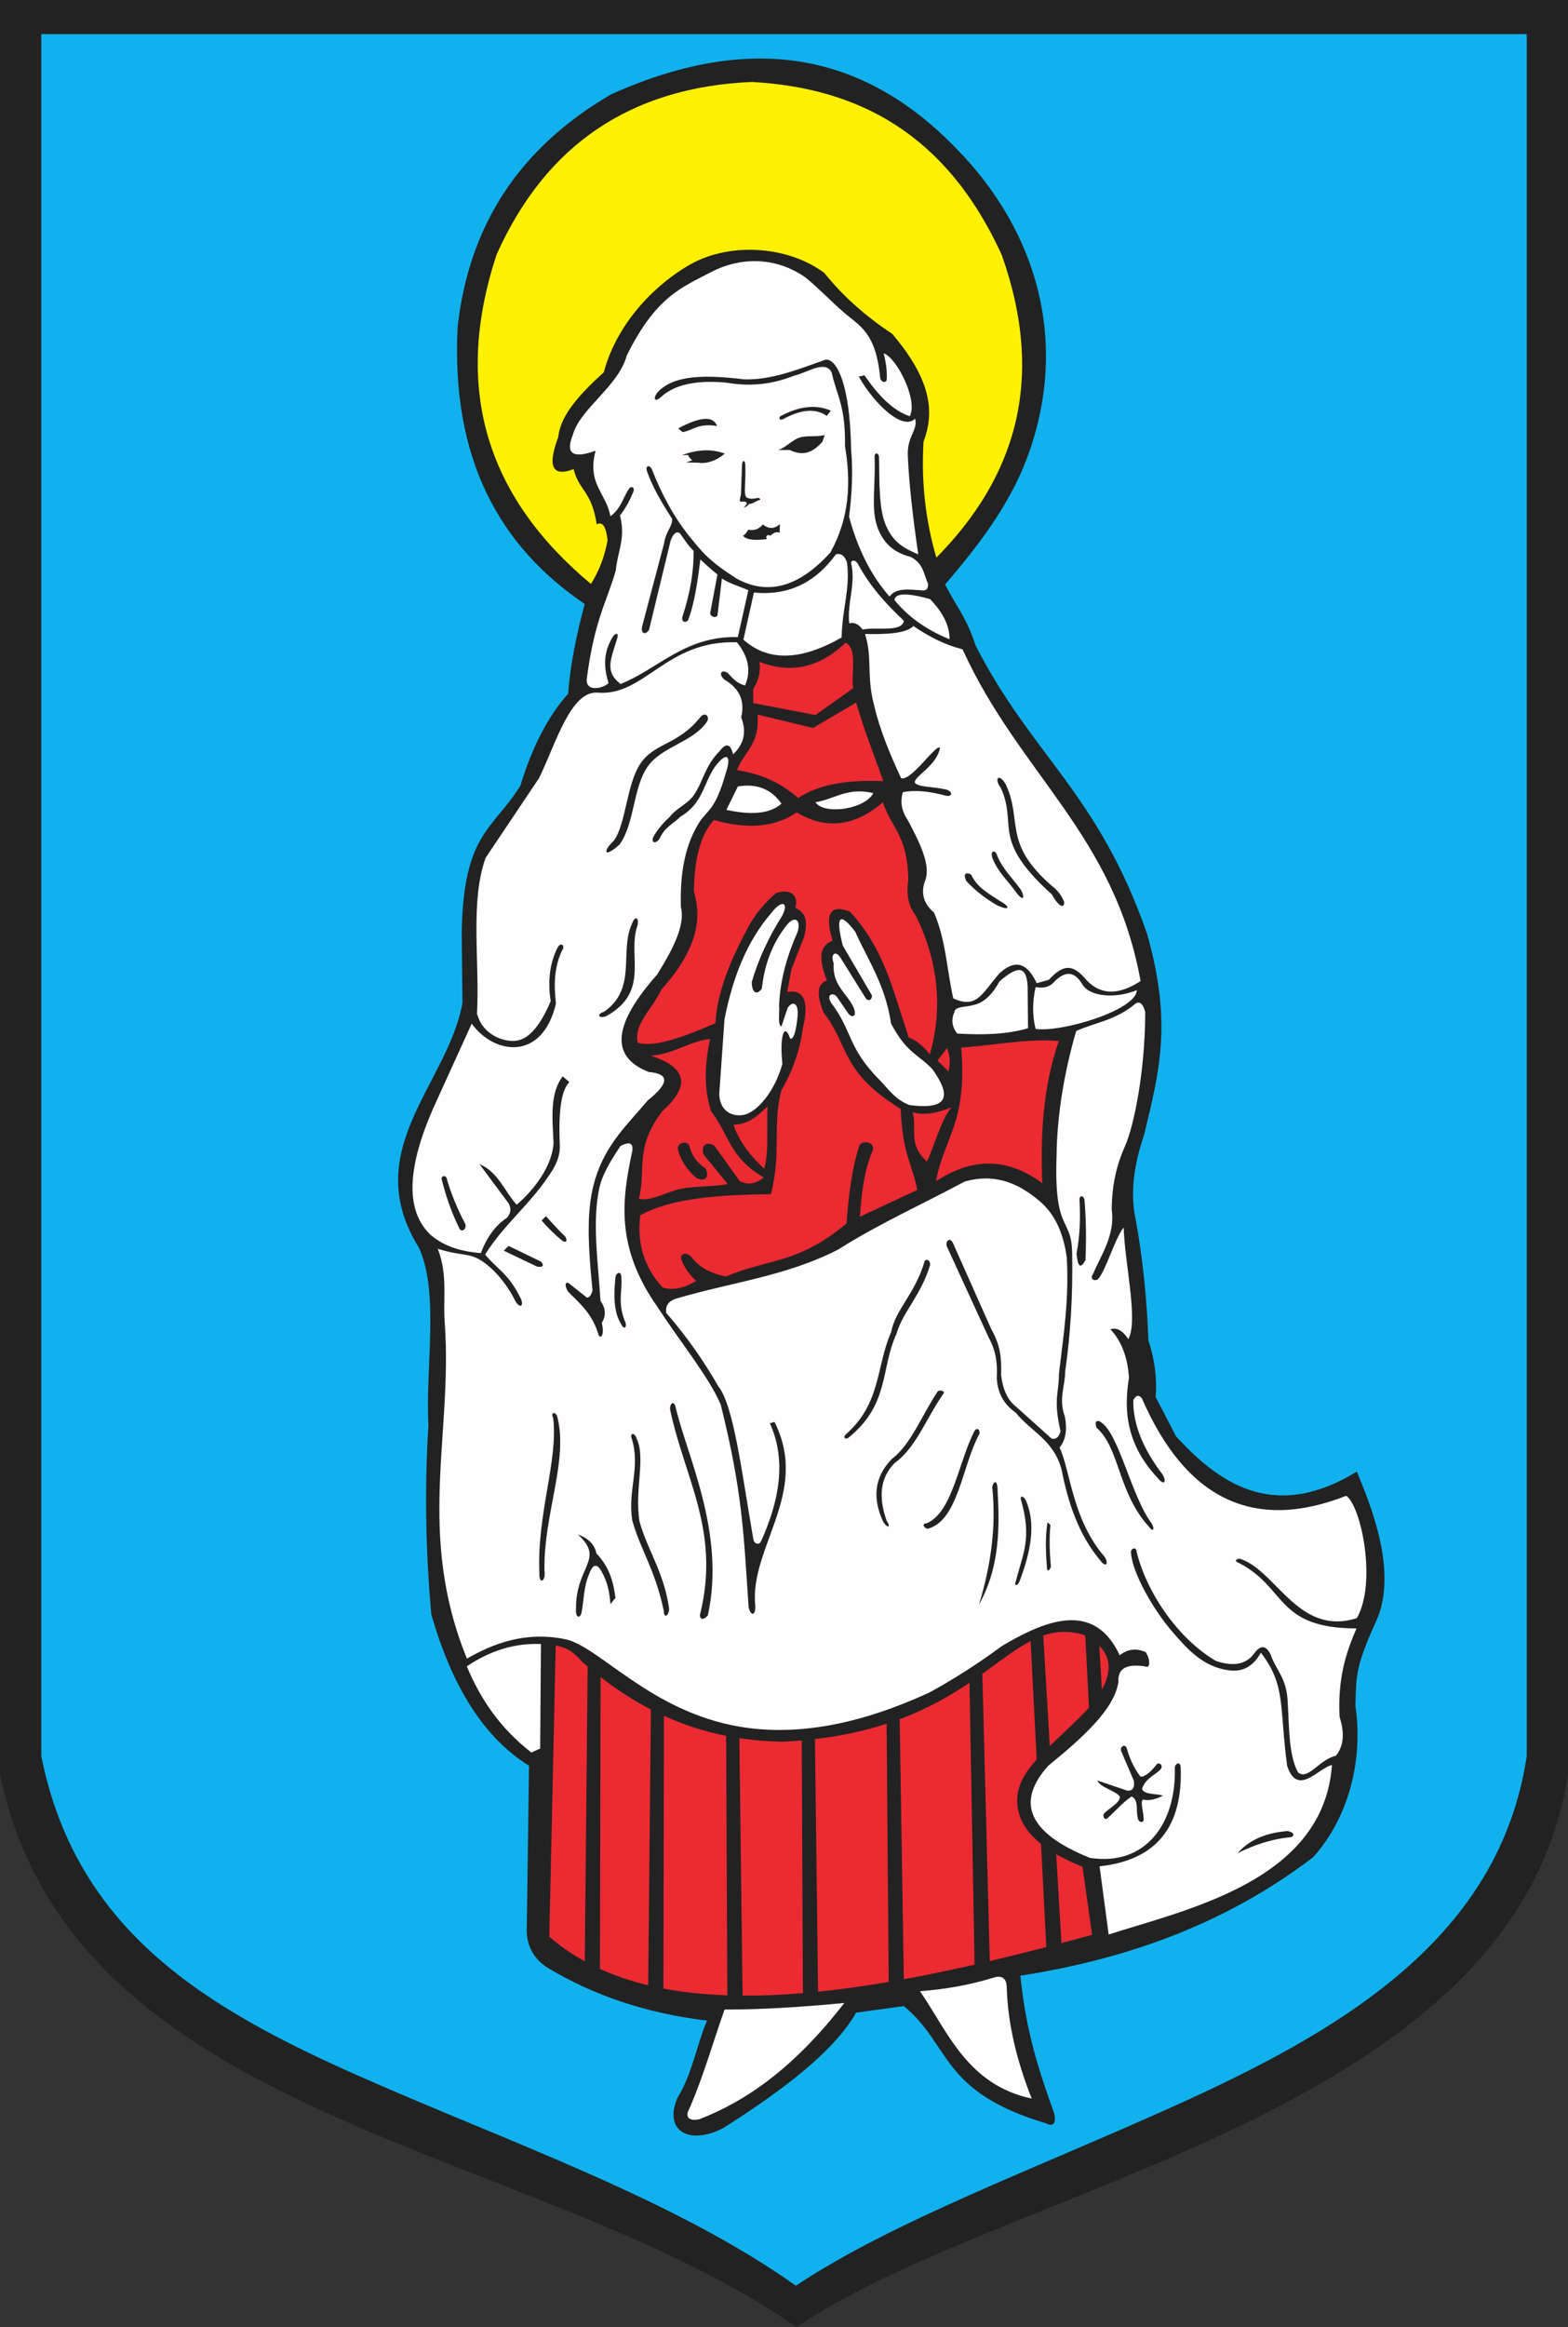 <?xml version="1.0" encoding="ISO-8859-1" standalone="yes"?>
<svg width="480.289" height="712.191">
  <rect width="100%" height="100%" fill="#333333" stroke="none"/>
  <defs> 
    <marker id="ArrowEnd" viewBox="0 0 10 10" refX="0" refY="5" 
     markerUnits="strokeWidth" 
     markerWidth="4" 
     markerHeight="3" 
     orient="auto"> 
        <path d="M 0 0 L 10 5 L 0 10 z" /> 
    </marker>
    <marker id="ArrowStart" viewBox="0 0 10 10" refX="10" refY="5" 
     markerUnits="strokeWidth" 
     markerWidth="4" 
     markerHeight="3" 
     orient="auto"> 
        <path d="M 10 0 L 0 5 L 10 10 z" /> 
    </marker> </defs>
<g>
<path style="stroke:none; fill-rule:evenodd; fill:#222222" d="M 0 0L 480.289 0L 480.289 542.937C 464.172 647.71 309.57 667.863 243.992 712.191C 162.664 655.773 21.984 649.914 0.004 542.937L 0.004 0"/>
<path style="stroke:none; fill-rule:evenodd; fill:#fff101" d="M 181.012 178.707C 183.496 174.781 185.199 170.332 186.113 165.359C 185.688 161.664 184.774 159.437 182.777 160.453C 181.207 150.117 177.281 150.179 175.711 143.574C 169.168 146.058 167.598 142.789 171 133.761C 171.703 126.824 177.926 120.347 184.938 113.937C 189.231 98.007 201.656 86.421 211.5 80.894C 223.758 74.011 241.414 75.3 252.465 83.507C 258.09 90.507 265.027 96.726 273.274 102.156C 285.817 116.882 286.074 126.699 282.891 135.132C 282.172 146.976 283.348 158.82 286.817 170.664C 310.863 146.296 320.481 116.515 306.836 78.007C 289.738 40.617 262.559 26.871 230.277 25.082C 193.242 26.691 167.199 44.269 152.149 77.812C 138.203 119.941 149.934 152.816 181.004 178.714"/>
<path style="stroke:none; fill-rule:evenodd; fill:#11b1ee" d="M 12.637 10.437L 467.649 10.437L 467.649 537.453C 459.301 593.07 411.27 621.265 359.934 644.429C 317.399 663.621 272.938 680.046 243.789 699.542C 206.473 673.019 154.859 655.222 110.324 635.527C 62.918 614.562 23.383 590.996 12.645 537.453L 12.645 10.437L 12.637 10.437zM 132.117 494.062C 138.543 516.597 148.52 532.039 162.039 540.386L 161.375 589.371C 161.008 594.761 163 598.976 167.359 602.003C 181.692 610.718 198.094 616.187 216.567 618.406C 213.317 626.089 212.063 634.66 207.481 642.121C 203.231 652.023 210.985 656.824 221.664 651.207C 240.172 639.46 255.543 627.714 262.227 615.964L 276.856 613.972C 291.41 625.941 287.789 640.125 320.52 649.878C 323.25 651.355 323.547 648.625 322.735 646.332C 318.527 634.472 314.359 622.5 312.539 604.66C 345.895 599.48 375.82 588.488 402.199 568.421C 411.488 558.199 417.926 541.359 415.164 521.984C 415.457 513.71 414.871 510.753 421.367 496.496C 428.531 481.351 419.742 460.441 415.606 450.39C 391.512 465.042 374.817 455.652 360.192 439.531L 353.988 427.562C 354.43 421.8 353.692 416.039 351.774 410.277C 351.277 397.515 350.059 384.992 347.785 372.816C 346.16 364.949 347.344 356.378 350.442 347.328C 355.113 327.898 359.141 313.121 351.328 285.707C 336.258 242.558 316.086 231.328 298.797 197.488C 296.141 189.066 292.594 185.078 289.488 178.871C 299.906 166.792 309.274 154.324 314.535 140.304C 327.379 106.058 318.652 71.371 292.43 44.941C 265.824 17.773 232.203 8.707 187.274 28.828C 158.473 45.527 143.57 69.66 140.184 99.957C 138.086 140.191 152.828 167.085 179.106 184.859C 176.633 194.019 174.711 203.183 174.008 212.343C 167.949 219.066 163.074 228.449 159.379 240.492C 151.125 253.843 141.875 254.89 141.426 285.488L 141.645 306.988C 137.215 331.738 109.727 352.058 128.348 381.91C 134.625 395.8 130.266 418.113 131.227 436.214C 130.047 455.203 130.344 474.488 132.109 494.066"/>
<path style="stroke:none; fill-rule:evenodd; fill:#ec2a32" d="M 178.262 508.507C 175.973 505.894 173.879 504.257 170.215 503.601L 168.254 592.726C 171.59 595.621 175.227 598.117 179.121 600.257L 180.008 510.023C 179.422 509.523 178.84 509.019 178.266 508.507L 178.262 508.507zM 183.77 602.589C 188.375 604.683 193.317 606.335 198.543 607.593L 199.371 523.183C 193.902 520.363 188.785 517.015 183.949 513.242L 183.77 602.589zM 203.203 608.593C 209.375 609.765 215.922 610.437 222.793 610.667L 222.418 531.246C 215.613 529.894 209.289 527.808 203.371 525.121L 203.203 608.593zM 227.461 610.761C 233.406 610.792 239.578 610.523 245.945 609.988L 245.582 532.656C 243.742 532.816 241.852 532.949 239.902 533.042C 235.227 532.984 230.758 532.613 226.473 531.96L 227.457 610.761L 227.461 610.761zM 250.59 609.554C 257.59 608.839 264.813 607.824 272.219 606.558L 271.574 527.554C 265.258 529.601 258.027 531.253 249.621 532.238L 250.586 609.554L 250.59 609.554zM 276.848 605.738C 283.926 604.445 291.16 602.941 298.524 601.265L 296.965 514.992C 291.172 518.898 284.317 522.898 275.578 526.16L 276.848 605.742L 276.848 605.738zM 303.172 600.187C 308.879 598.843 314.656 597.406 320.492 595.89L 318.871 564.328C 314.051 560.464 311.762 556.199 311.578 551.574C 311.387 546.734 313.781 542.679 317.543 538.492L 315.684 502.234C 311.098 504.613 306.481 508.277 300.899 512.265L 303.172 600.199L 303.172 600.187zM 325.125 594.671C 328.242 593.847 331.375 593 334.524 592.136L 331.582 571.328C 328.52 570.101 325.836 568.812 323.52 567.468L 325.129 594.671L 325.125 594.671zM 321.555 534.367C 325.149 530.89 329.356 527.14 333.567 522.656L 332.434 500.617C 332.219 500.5 332 500.382 331.777 500.265C 327.227 498.996 323.317 499.261 319.555 500.542L 321.555 534.367zM 337.516 517.105C 340.727 511.273 339.988 506.996 336.727 503.714L 337.516 517.105zM 294.422 320.605C 304.391 319.929 314.363 317.828 324.336 318.574C 319.504 332.46 318.656 347.148 319.25 362.121C 308.109 353.847 297.289 354.593 286.692 361.511C 289.266 347.878 296.324 343.605 294.422 320.609L 294.422 320.605zM 279.539 340.394C 283.289 341.554 287.274 340.503 291.414 338.929C 288.043 343.23 286.43 350.167 283.938 355.496C 277.926 350.171 281.008 345.429 279.539 340.394zM 290.098 320.746L 287.168 324.558L 290.539 327.929C 291.172 325.535 291.024 323.14 290.102 320.746L 290.098 320.746zM 211.063 350.367C 209.793 348.949 207.203 350.027 207.692 351.832C 208.375 354.91 210.231 357.792 213.262 360.48C 216.094 361.992 217.465 359.992 216.047 357.55C 213.067 355.597 211.699 353.105 211.063 350.367zM 199.328 323.093C 206.559 322.558 211.156 318.648 217.508 317.964C 215.895 325.515 215.504 332.941 217.801 340.105C 223.176 346.847 223.274 354.179 233.93 360.339C 231.828 362.097 229.485 362.878 226.602 361.511L 218.832 350.664C 216.535 349.199 214.68 350.371 215.461 353.3L 222.938 362.39C 218.68 363.195 213.098 362.972 208.836 363.777C 204.301 364.632 199.766 367.687 195.668 366.933C 198.063 357.992 194.156 351.539 202.852 340.101C 211.024 332.785 211.098 326.894 199.336 323.093L 199.328 323.093zM 235.109 338.636C 232.352 341.054 229.711 344.132 224.699 344.207C 226.117 348.8 229.535 353.492 234.082 357.695C 235.598 352.371 234.766 344.988 235.106 338.636L 235.109 338.636zM 239.359 333.652C 242.383 328.406 244.887 322.429 245.957 314.445C 247.692 307.628 246.762 302.546 241.121 303.597L 242.438 296.562L 246.25 286.886C 247.785 281.097 246.371 279.289 243.613 277.796C 244.832 273.597 241.512 271.886 237.606 273.398C 234.332 276.23 231.645 279.457 229.543 283.074C 224.235 292.937 219.738 302.874 219.133 313.132C 209.149 317.519 200.277 320.624 195.379 319.144C 193.817 313.718 200.168 308.296 202.563 302.871C 213.801 290.367 214.985 281.019 212.531 272.812C 212.699 263.648 214.215 255.828 218.688 250.964C 229.359 254.011 237.68 252.996 244.051 248.621C 252.656 253.843 261.442 253.218 270.442 245.542C 273.031 253.46 278.063 255.679 278.211 269.296C 277.625 273.304 278.016 277.066 280.555 280.292C 287.445 294.417 288.859 308.542 284.805 322.667C 282.656 319.98 280.504 318.269 278.356 317.539C 273.445 302.914 270.953 290.57 260.32 278.976C 254.262 276.679 252.504 279.66 255.043 287.917C 251.133 289.234 250.547 293.292 253.285 300.085C 250.719 300.964 249.742 303.554 252.262 309.91C 260.129 319.73 257.149 327.796 275.867 339.382C 276.551 353.507 279.289 355.902 281 364.16L 263.406 372.371C 263.867 364.554 264.942 357.464 267.363 351.992C 268.047 349.453 264.188 348.816 263.258 350.527C 261.059 357.171 259.938 365.433 259.301 374.425C 244.348 387.035 234.668 385.273 222.352 390.699C 217.465 389.675 213.945 387.671 211.797 384.687C 209.793 382.734 207.938 384.003 208.867 385.859C 209.746 388.105 211.211 390.16 213.266 392.015C 209.664 394.164 206.219 395.042 203.004 394.066C 196.969 387.519 195.113 380.039 196.113 371.925C 205.633 366.671 220.348 365.636 236.141 365.476C 239.414 352.671 236.531 344.117 239.363 333.66L 239.359 333.652zM 232.027 218.691L 249.035 222.796L 262.231 215.027C 265.004 224.46 267.777 231.05 270.555 239.062C 260.375 238.675 251.414 239.707 244.488 244.203C 237.551 238.304 231.57 236.695 225.723 235.699C 227.824 230.031 232.774 228.023 232.027 218.691zM 232.617 202.558C 242.227 206.3 251.024 204.343 259.008 196.695C 262.84 198.691 260.57 205.98 261.352 210.624L 249.77 218.835L 230.711 215.171L 230.711 210.921C 232.43 208.136 233.067 205.351 232.613 202.566"/>
<path style="stroke:none; fill-rule:evenodd; fill:#fffdfd" d="M 136.719 360.339C 136.231 359.753 135.301 359.753 135.254 360.777C 136.535 365.808 138.074 370.55 140.531 375.585C 141.215 377.539 142.926 376.269 142.582 374.707C 140.043 369.917 138.086 365.128 136.719 360.339zM 155.781 381.304L 154.317 382.769L 164.43 387.605C 165.895 387.996 166.922 387.507 165.746 386.14L 155.777 381.304L 155.781 381.304zM 167.219 372.214L 165.902 373.531C 167.66 375.582 169.664 377.632 172.207 379.687C 173.379 380.566 173.965 379.687 173.086 378.371C 170.84 376.32 169.176 374.269 167.223 372.214L 167.219 372.214zM 193.613 282.621C 189.606 291.32 195.274 302.363 185.109 309.597C 182.422 310.476 183.547 311.941 185.84 310.914C 199.231 303.339 192.094 292.539 195.223 283.347C 195.856 281.05 194.59 279.925 193.613 282.617L 193.613 282.621zM 214.434 219.57C 215.945 217.617 217.754 219.328 216.34 221.183C 212.102 227.074 202.731 228.57 198.492 234.46C 193.84 240.933 194.461 251.949 189.805 258.421C 185.113 262.722 184.383 260.718 188.047 257.25C 191.813 252.046 191.883 239.874 196.258 233.57C 200.629 227.265 207.692 228 214.438 219.566L 214.434 219.57zM 239.652 280.128C 241.754 275.929 239.313 275.39 236.281 279.398C 228.715 288.109 224.399 299.324 221.914 311.949L 220.305 334.968C 220.684 341.265 225.809 341.96 228.625 340.976C 232.242 339.714 237.25 334.128 239.656 325.582C 238.731 317.078 240.289 312.679 242 317.812C 243.465 318.64 244.199 312.73 244.344 310.484C 244.488 307.015 242.879 306.183 241.266 308.433L 239.363 314.152C 238.094 313.617 238.875 309.851 238.633 307.703C 238.996 299.519 241.246 292.136 244.348 285.124C 245.371 281.41 243.469 280.335 241.27 282.781C 236.555 288.546 234.16 295.242 233.352 302.574C 231.742 304.82 230.274 303.695 230.274 300.523C 232.363 293.316 235.613 286.57 239.656 280.144L 239.652 280.128zM 256.516 305.351C 255.539 303.546 252.801 304.082 254.613 306.96C 261.086 315.417 259.57 320.636 269.473 330.578C 271.758 332.871 274.055 336.449 278.508 338.191C 291.02 339.851 291.164 335.066 285.692 327.343C 281.442 322.652 277.922 322.652 272.938 313.269C 271.18 301.394 265.902 293.917 261.942 285.117C 257.152 278.914 255.883 280.328 258.133 289.367L 267.074 304.617C 267.168 305.933 266.098 306.667 265.168 305.496L 257.399 293.035C 255.981 290.835 254.274 291.863 255.348 294.792C 254.91 301.683 259.453 303.882 261.504 308.429C 262.527 311.019 261.067 311.847 259.746 310.039L 256.524 305.347L 256.516 305.351zM 226.02 240.683L 222.5 247.867C 229.543 249.367 235.57 249.339 239.359 245.964C 236.27 241.492 231.82 239.734 226.02 240.687L 226.02 240.683zM 249.774 245.523C 252.43 249.476 264.856 247.734 267.512 242.738C 259.567 240.82 255.688 244.593 249.774 245.523zM 264.938 194.027C 271.824 194.183 277.668 193.824 279.77 191.585C 284.629 194.917 289.625 197.421 294.828 198.707C 312.238 236.91 341.309 255.386 349.367 300.253C 343.074 304.347 337.473 304.835 332.887 300.05C 328.664 294.96 325.75 294.988 321.266 299.863L 317.551 300.91C 314.633 294.582 310.859 293.55 306.231 297.812C 301.004 303.589 299.395 309.031 291.988 305.542C 290.024 296.792 289.723 287.66 286.09 279.292C 282.817 276.484 281.938 273.16 283.445 269.324C 285.168 264.566 281.457 257.363 277.953 250.808C 275.942 247.835 275.809 245.097 276.531 242.464C 280.485 241.652 284.914 242.246 289.555 243.48C 291.981 244.14 291.973 241.863 289.149 241.5C 286.164 240.804 280.617 240.878 280.195 239.414C 280.207 237.425 287.016 234.281 287.926 228.835C 286.692 227.593 279.176 239.16 276.02 238.171C 272.582 230.789 269.512 223.402 267.785 216.015C 265.309 206.769 267.313 201.492 264.961 194.039L 264.938 194.027zM 305.41 261.792C 304.938 260.015 303.18 260.16 303.988 262.605C 305.789 267.156 308.871 269.66 311.313 273.187C 313.453 275.988 314.055 274.82 312.735 272.374C 310.293 268.847 307.211 266.218 305.41 261.792zM 297.477 267.695C 295.852 266.71 294.863 267.515 296.055 269.726C 298.692 272.488 301.75 274.972 305.414 277.05C 309.793 279.07 309.172 277.246 306.375 275.808C 301.871 272.89 299.332 271.464 297.477 267.691L 297.477 267.695zM 322.266 271.183C 323.238 271.898 324.981 273.507 325.953 276.015C 326.067 278.199 324.305 277.57 322.195 273.738C 303.215 256.667 311.906 252.652 306.504 241.035C 304.461 238.39 305.875 236.386 308.055 240.019C 313.344 251.347 306.981 257.933 322.262 271.183L 322.266 271.183zM 317.215 314.906C 325.356 316.035 348.223 309.054 348.199 303.042C 341.715 305.691 334.047 305.066 331.664 301.476C 329.008 296.843 326.117 297.374 323.117 300.257C 321.535 302.21 319.485 302.523 317.219 302.085C 316.258 306.355 316.133 310.632 317.219 314.902L 317.215 314.906zM 314.902 314.679C 308.442 316.624 301.035 316.773 293.203 316.328C 291.567 314.261 291.297 312.023 292.391 309.613C 292.621 307.914 296.188 308.257 298.086 307.582C 301.106 307.062 303.785 304.664 306.125 300.386C 311.91 295.292 314.449 295.707 314.77 301.886L 314.895 314.683L 314.902 314.679zM 190.301 390.574C 190.156 388.8 188.563 389.687 188.527 390.906C 187.918 396.437 187.953 401.582 190.301 405.335C 191.188 407.07 191.965 406.257 191.629 404.894C 188.969 398.57 190.742 395.351 190.301 390.578L 190.301 390.574zM 170.656 433.421C 169.918 431.722 168.621 432.46 169.438 433.976C 171.027 447.035 164.406 463.316 165.223 481.484C 165.078 485.144 167.254 483.925 166.774 480.82C 166.406 463.468 174.246 446.894 170.656 433.425L 170.656 433.421zM 176.981 469.609C 179.641 470.531 182.195 472.457 182.641 475.378C 186.828 479.742 187.899 484.367 188.524 489.031L 186.973 490.917C 186.735 487.367 186.031 484 184.313 481.039C 182.871 478.339 181.578 478.597 180.43 481.812C 178.766 485.546 178.879 489.73 178.102 493.687C 177.547 495.609 176.215 494.871 176.438 492.468C 176.293 479.187 185.465 477.335 176.992 469.605L 176.981 469.609zM 195.074 440.414C 194.324 438.07 192.797 438.683 193.524 440.304C 196.223 449.148 192.266 455.878 193.633 465.167C 196.293 474.71 200.512 479.929 203.289 492.804C 203.399 495.874 204.953 494.171 204.953 492.363C 203.477 481.3 198.109 474.011 195.852 465.503C 194.375 455.699 197.774 446.449 195.078 440.417L 195.074 440.414zM 206.84 430.203C 206.086 428.39 204.973 430.14 205.289 431.531C 209.692 452.398 220.645 468.492 214.5 493.8C 214.059 495.203 215.164 496.39 216.828 494.355C 222.375 468.863 210.172 445.144 206.84 430.199L 206.84 430.203zM 283.223 385.988C 283.672 385.171 285.043 385.574 284.883 387.195C 282.07 396.535 276.508 401.5 274.609 408.195C 269.676 418.82 272.574 429.851 259.805 440.074C 258.844 440.636 258.184 439.878 259.051 439.019C 269.992 429.41 268.317 418.171 272.949 407.746C 274.235 400.8 280.305 395.992 283.223 385.992L 283.223 385.988zM 287.305 425.726C 282.574 432.671 279.059 442.164 273.106 446.57C 267.774 452.124 267.192 458.57 270.539 465.757C 272.109 468.097 272.871 467.183 271.594 465.457C 269.094 458.421 269.461 452.378 274.008 447.781C 280.57 443.124 283.875 433.781 288.813 426.781C 289.629 425.925 288.52 425.269 287.305 425.73L 287.305 425.726zM 298.485 437.96C 293.602 447.378 291.77 462.898 283.832 466.21C 282.137 466.25 283.067 467.761 284.184 467.871C 293.59 465.324 294.656 448.535 299.992 438.863C 300.301 437.343 299.09 436.835 298.485 437.96zM 303.922 455.035C 305.231 467.515 303.418 479.472 299.844 491.144C 305.52 480.988 306.418 469.91 305.582 456.699C 305.637 452.89 304.477 452.945 303.922 455.039L 303.922 455.035zM 312.684 458.808C 316.149 470.933 313.406 475.121 311.176 483.886C 310.461 485.257 311.57 485.82 312.383 483.738C 315.637 474.98 317.461 466.515 314.195 459.113C 313.492 457.792 312.477 457.691 312.688 458.812L 312.684 458.808zM 320.844 465.91C 320.152 470.492 320.305 475.074 320.695 479.656C 320.59 480.722 321.297 481.179 321.902 479.507C 321.496 475.23 321.344 470.949 321.754 466.667L 320.848 465.914L 320.844 465.91zM 337.262 435.281C 335.906 434.23 335.16 435.312 335.942 437.007C 342.996 443.21 342.418 456.847 351.914 467.226C 353.301 469.124 353.777 467.867 352.727 466.21C 346.453 457.734 342.824 438.976 337.262 435.281zM 332.172 367.105C 331.664 365.582 330.649 365.988 330.649 367.105C 331 373.027 330.738 378.578 329.735 383.691C 330.207 387.859 330.922 388.335 332.481 385.722C 332.758 379.519 332.707 373.312 332.176 367.105L 332.172 367.105zM 284.652 518.003C 263.836 527.57 244.383 531.496 226.461 528.429C 199.348 523.796 183.723 504.101 173.34 501.722C 160.977 499.113 150.988 503.042 143.02 507.621C 127.547 469.558 138.531 439.636 136.285 405.644C 135.555 397.828 137.309 390.445 134.086 382.183C 141.445 384.523 143.535 383.234 147.699 385.988C 151.488 388.492 155.426 393.21 157.836 398.164C 159.301 400.605 160.473 399.675 159.594 397.578C 155.781 389.66 152.266 388.488 148.598 383.941C 154.25 374.906 162.324 368.558 167.953 360.042C 170.152 357.039 171.617 353.91 171.469 350.515C 171.078 341.523 171.613 333.898 174.399 331.164L 172.348 329.406C 168.488 334.585 169.125 341.621 169.563 349.785C 169.027 358.289 161.598 365.914 158.274 368.699C 154.461 364.546 152.703 358.777 146.836 356.238L 155.777 368.261C 156.656 369.871 156.508 371.191 155.34 372.66C 151.871 374.906 149.184 378.523 147.277 383.507C 140.949 383.023 135.574 381.261 131.59 377.644C 123.832 369.874 125.129 356.531 132.613 339.374L 144.488 313.277C 151.348 322.816 166.129 324.886 170.293 307.121C 169.609 301.308 169.758 295.882 172.195 290.847C 173.172 289.531 171.953 288.21 170.879 289.824C 168.277 294.929 167.766 300.503 168.684 306.39C 165.563 313.785 162.039 318.085 158.008 318.531C 154.453 318.925 147.871 316.914 146.106 310.203C 146.985 294.32 143.91 275.941 148.742 262.55L 165.164 238.066C 170.344 227.316 174.789 211.578 182.902 211.968C 197.465 213.285 203.969 195.839 225.719 196.574C 229.285 200.972 230.117 205.371 228.211 209.769C 226.012 209.285 224.496 207.769 223.082 206.105C 220.934 204.542 219.953 206.347 221.91 208.007C 226.098 210.449 228.32 214.019 227.039 219.589C 228.746 223.937 227.918 227.703 224.547 230.878C 223.766 227.605 222.399 227.265 220.442 229.855C 215.887 234.437 215.449 239.031 212.59 243.257C 210.699 246.054 207.223 247.273 205.199 249.941C 202.902 252.042 201.192 254.144 200.067 256.246C 199.434 257.957 200.848 258.492 202.117 256.539C 203.777 252.874 206.32 252.14 208.422 249.941C 215.313 245.886 215.457 239.777 218.977 234.691C 222.59 229.855 224.156 231.175 222.348 236.449C 218.781 249.156 216.387 247.496 213.406 253.015C 209.84 259.269 208.227 267.48 208.57 277.648C 209.945 283.105 206.133 290.511 201.242 298.324C 188.301 312.902 186.277 323.285 198.754 328.089C 205.106 328.624 205.008 331.507 198.461 336.738C 191.836 344.531 185.629 350.175 182.359 360.734C 179.723 369.25 179.879 378.988 181.492 394.89C 181.082 396.609 180.113 397.773 179.258 396.718L 174.375 392.855C 173.383 392.031 172.613 393.085 174.063 395.371C 177.891 399.156 181.578 402.355 183.328 408.523C 184 409.964 185.227 408.632 184.344 404.863C 185.688 402.624 185.551 400.386 183.938 398.148C 183.117 385.527 181.461 374.507 183.442 364.25C 184.348 359.539 186.945 355.433 190.043 350.738C 191.973 349.761 193.938 349.148 193.723 352.011C 190.512 367.003 188.359 381.613 201.527 400.183C 207.902 410.085 217.277 421.542 220.766 429.894C 227.496 456.796 227.793 469.718 229.313 491.96C 229.879 494.417 231.445 494.882 231.344 491.351C 229.539 473.519 248.152 456.906 237.242 435.187L 235.82 435.593C 240.945 446.914 238.797 459.218 232.973 472.019C 232.008 473.011 230.926 472.226 230.738 471.003C 227.106 450.019 224.719 430.085 219.973 424.199C 215.555 416.472 210.277 408.953 204.082 401.816C 203.715 399.585 204.856 398.203 206.953 397.488C 223.609 392.496 240.762 390.64 256.727 382.425C 269.235 374.5 282.543 368.562 295.449 361.628C 305.574 358.75 312.856 362.863 318.469 367.624C 322.832 371.328 325.754 376.96 326.785 385.128C 327.445 398.457 325.754 408.496 324.344 420.539C 324.445 426.234 322.516 427.964 324.852 438.039C 324.344 439.867 323.43 440.613 322.106 440.273L 311.219 430.507C 308.543 428.441 307.152 425.082 306.645 420.843C 306.813 415.48 306.41 411.73 303.695 406.906L 291.996 380.656C 290.981 378.183 289.25 380.082 290.168 381.773L 302.887 409.449C 305.074 413.367 305.582 417.468 305.328 421.66C 305.531 426.515 307.668 429.925 311.125 432.343C 315.805 438.14 322.723 440.683 325.164 449.742C 327.184 460.062 330.43 469.738 337.067 477.621C 338.727 479.89 339.676 478.601 338.387 476.503C 328.348 464.933 327.887 449.953 324.551 443.031C 326.531 440.601 326.906 437.359 326.176 433.57C 324.176 428.144 326.242 424.347 326.277 419.734C 327.965 407.937 328.621 395.992 328.414 383.921C 328.348 372.019 322.785 377.816 323.633 353.703C 323.758 341.402 325.981 328.124 329.637 315.546C 335.469 312.937 341.199 312.359 347.137 307.714C 348.762 306.089 349.985 306.765 350.797 309.746C 350.754 327.703 347.387 344.511 344.594 350.8C 342.027 356.515 340.551 362.753 340.527 370.285C 341.645 377.777 337.274 384.156 334.731 390.023C 333.817 391.242 335.035 392.261 336.254 391.546C 338.797 388.902 341.34 379.238 344.188 375.675C 344.524 386.867 348.731 404.062 345.609 409.863C 343.914 407.218 342.082 406.203 340.117 406.812C 343.508 410.406 345.406 415.359 345.813 421.667C 344.07 432.136 345.281 442.464 354.664 452.394C 356.492 454.699 357.41 453.648 356.188 451.378C 349.813 443.05 347 435.46 347.133 428.484C 348.012 426.96 348.895 426.792 349.777 427.976C 363.469 459.41 384.547 468.683 412.352 457.789C 416.945 460.89 421.797 484.429 415.606 495.23C 397.934 500.824 391.152 481.191 380.301 477.222C 379.215 476.683 377.52 477.664 379.488 478.339C 394.242 485.933 390.68 498.316 415.508 498.382C 412.246 505.871 409.735 513.667 410.32 525.445C 411.727 529.886 411.863 533.992 409.203 537.347C 404.117 538.433 400.656 545.011 397.606 542.433C 394.625 537.179 394.895 527.648 394.453 521.472C 394.254 513.539 390.996 511.503 389.266 506.515C 387.844 503.5 386.149 503.328 384.18 506.007C 381.774 509.363 377.871 510.144 372.481 508.347C 361.324 501.878 351.418 488.023 348.164 474.972C 348.098 473.109 346.199 473.992 346.438 475.171C 346.758 481.3 353.348 492.781 359.125 499.425C 363.758 504.757 368.859 510.671 377.469 511.289C 381.395 511.472 384.192 509.406 386.219 505.796C 393.922 515.933 391.801 521.812 394.254 540.39C 397.406 550.089 403.817 541.066 407.988 540.187C 405.457 575.554 363.781 584.296 339.59 592.046L 336.809 571.183C 354.649 569.246 362.348 558.617 361.645 540.785C 361.434 538.726 359.801 539.992 359.859 540.98C 360.328 558.007 350.977 571.242 333.832 568.597C 314.567 560.832 311.238 551.328 321.117 540.382C 331.859 531.64 341.406 522.96 342.574 514.75C 342.309 510.179 345.684 509.253 350.719 509.984C 352.57 510.91 352.242 507.468 350.914 505.613C 348 504.355 345.352 504.687 342.969 506.605C 335.641 490.874 322.094 494.621 306.805 503.824C 299.692 509.078 292.317 513.808 284.672 518.003L 284.652 518.003zM 345.063 534.828C 344.195 533.48 342.844 534.984 343.52 536.132L 347.32 545.046C 347.594 547.144 346.926 548.136 345.301 548.015L 336.149 544.925C 336.899 547.062 342.051 548.132 343.043 549.917C 342.965 551.859 339.797 553.324 338.172 555.027C 337.578 555.738 338.406 557.285 339.238 556.453C 341.692 554.234 344.031 551.542 346.606 549.796C 348.902 550.902 347.871 554.152 348.504 556.332C 348.621 557.874 350.641 558.23 350.285 556.332C 350.246 554.472 349.137 551.183 350.168 550.746C 352.008 551.238 354.07 550.648 356.231 549.558C 354.094 548.847 350.289 549.324 349.813 547.421C 351.117 544.015 353.617 543.46 355.516 541.48C 356.426 540.253 355.082 539.261 354.328 539.937C 353.141 541.562 350.883 543.898 349.336 543.742C 347.195 540.949 345.93 537.937 345.059 534.828L 345.063 534.828zM 379.063 567.164C 382.192 563.66 386.707 561.042 394.277 560.39C 396.496 560.667 396.692 562.015 395.227 562.289C 389.305 562.843 384.035 564.707 379.059 567.16L 379.063 567.164zM 165.453 535.144L 162.77 536.363C 152.879 528.671 147.016 519.632 142.985 509.984C 150.231 505.101 157.801 502.824 165.699 503.148L 165.457 535.148L 165.453 535.144zM 258.832 136.585C 260.711 147.675 260.184 158.578 254.367 169.078C 245.375 178.98 235.899 182.628 225.719 177.136C 217.363 171.789 215.348 169.292 211.442 164.488C 206.418 158.308 202.668 151.246 199.68 143.656C 198.965 142.089 197.578 142.519 198.192 144.273C 199.652 148.48 202.344 153.39 205.879 158.781C 206.043 161.101 203.992 162.429 203.383 166.417L 196.703 191.644C 196.223 193.789 197.59 194.605 198.809 192.757L 205.379 165.601C 206.027 163.648 207.082 162.281 208.328 163.285C 209.606 165.105 210.867 167.054 212.445 168.578C 212.547 174.925 211.359 181.601 209.098 188.542C 208.527 190.218 209.836 190.781 210.707 189.906C 212.735 184.789 213.703 177.839 214.524 171.207C 216.211 172.816 217.77 174.207 219.758 175.82L 217.527 187.671C 217.602 188.695 219.125 189.277 219.758 188.414L 221.121 177.058C 223.543 178.609 226.207 179.371 229.227 180.624L 226.004 194.984C 209.938 194.554 201.859 204.554 190.117 209.343C 184.957 205.507 187.254 201.464 189.129 195.109C 189.379 193.835 188.859 193.558 187.891 194.617C 185.453 198.374 184.402 202.874 186.402 209C 185.504 210.332 179.609 212.222 179.707 208.011C 182.016 189.746 185.992 183.914 188.637 174.527C 189.129 168.785 191.735 164.812 189.902 157.734C 191.738 155.503 193.02 152.828 193.969 150.593C 194.551 149.226 193.477 148.628 192.731 149.48C 190.805 152.32 190.211 155.718 186.953 158.003C 185.777 150.929 179.692 148.167 182.438 137.945C 175.414 140.476 173.098 138.824 175.496 132.984C 177.656 125.121 189.434 118.238 191.988 108.8C 200.852 90.878 208.676 88.027 217.965 83.195C 226.137 78.945 237.145 78.144 246.82 84.988C 251.242 88.652 254.414 92.093 258.442 95.589C 263.297 99.804 268.289 101.609 269.617 115.742C 269.832 116.906 271.383 117.402 271.598 116.234C 271.781 113.531 271.363 110.824 270.66 108.117C 274.695 109.472 281.254 122.488 278.668 127.398C 273.356 125.624 268.91 120.8 264.781 114.874L 263.047 115.246C 267.692 123.476 276.453 131.972 280.285 128.144C 281.317 131.378 277.91 133.39 278.055 139.179C 278.442 148.492 279.703 158.894 281.277 169.687C 277.485 167.984 273.574 166.402 271.176 160.355C 269.258 155.527 269.367 148.265 269.254 139.8C 269.024 138.402 267.789 138.441 267.891 139.921C 268.238 148.98 266.719 155.546 268.746 161.292C 270.324 165.761 273.391 169.066 278.926 170.425C 282.922 172.488 282.922 175.769 284.254 178.609C 284.274 179.953 284.078 180.968 281.992 180.652C 278.563 180.48 274.465 179.753 272.477 182.578C 266.863 176.21 262.731 168.066 260.078 158.148C 260.93 151.378 261.32 144.511 260.695 137.437C 260.336 115.468 255.422 108.832 252.348 110.253C 243.988 113.246 236.059 116.339 227.957 116.105C 216.52 114.71 206.379 114.589 201.418 120.074C 200.086 121.679 200.305 123.394 202.406 121.558C 206.617 117.628 213.422 116.289 222.371 117.093C 228.797 118.203 235.594 118.019 243.203 114.988C 247.27 114.105 252.777 110 254.735 114C 256.43 121.41 259.016 124.273 258.824 136.57L 258.832 136.585zM 221.996 138.816C 217.774 137.253 213.371 137.621 208.852 139.312L 210.727 139.242C 211.047 139.925 211.5 140.453 212.039 140.843L 210.231 141.523L 213.942 141.613C 216.445 142.054 219.688 140.878 221.996 138.816zM 238.371 137.73L 241.914 137.722C 246.531 139.964 249.359 137.953 251.906 135.226L 252.621 133.121C 250.184 133.82 247.414 133.195 244.977 133.894C 242.828 134.511 240.52 137.113 238.367 137.734L 238.371 137.73zM 227.301 142.019L 226.957 151.269L 226.59 153.074C 226.742 154.089 227.938 153.066 228.473 153.699C 228.578 153.828 228.688 153.925 228.801 154.007C 228.488 154.582 228.203 155.015 227.766 155.304C 228.41 155.25 228.957 154.89 229.406 154.226C 230.488 154.324 231.785 153.136 232.914 152.949C 232.637 152.082 231.922 152.449 231.117 152.574C 230.207 152.714 229.176 152.652 228.535 152.101C 227.731 150.691 228.485 148.425 228.297 142.164C 228.129 140.769 227.485 140.753 227.313 142.019L 227.301 142.019zM 227.567 163.972C 228.328 163.582 228.758 162.859 229.192 162.132C 230.973 162.48 232.461 161.949 233.656 160.523C 235.539 161.96 237.274 161.917 238.863 160.402L 238.828 163.054C 237.481 162.519 236.723 163.382 235.895 163.992C 235.453 163.437 234.238 163.878 234.906 164.984C 231.43 165.421 228.688 165.304 227.578 163.972L 227.567 163.972zM 207.735 131.128L 209.098 132.242C 212.609 131.624 213.684 129.449 219.637 130.382C 218.485 127.23 214.512 127.476 207.735 131.124L 207.735 131.128zM 238.988 127.406C 238.504 128.027 238.793 128.761 239.856 128.273C 244.836 125.613 249.449 124.617 253.25 127.285L 254.488 125.675C 249.637 123.582 244.434 124.476 238.988 127.41L 238.988 127.406zM 230.93 181.335L 227.711 195.765C 235.219 202.496 245.246 202.277 257.789 195.101C 258.008 185.781 260.449 180.562 259.453 172.124C 258.531 169.648 257.274 169.277 256.016 169.683C 250.395 177.414 242.477 182.484 230.93 181.335zM 260.68 172.234C 260.813 171.433 261.836 171.183 262.75 172.484C 266.262 179.175 271.293 184.777 276.879 189.988C 276.211 193.656 268.442 191.777 264.219 192.675C 263 191.003 261.633 190.367 260.121 190.765C 259.422 184.367 262.266 178.632 260.676 172.23L 260.68 172.234zM 273.996 183.664C 274.16 181.355 278.192 181.503 284.871 183.332C 288.422 187.046 290.863 191.042 290.863 195.652C 283.356 192.601 277.953 188.496 273.992 183.667L 273.996 183.664zM 281.809 609.402C 289.461 608.824 297.113 607.511 304.766 605.128C 307.09 604.531 308.289 605.726 308.363 608.054C 308.68 619.457 311.492 630.863 316.016 642.265C 296.285 638.066 290.281 621.71 281.805 609.406L 281.809 609.402zM 221.934 615.027C 218.332 625.156 215.633 635.058 211.133 645.414C 209.785 647.664 210.832 649.386 214.281 648.562C 228.535 643.015 243.164 632.96 258.621 613C 246.129 614.199 233.824 615.023 221.934 615.023"/>
</g>
</svg>